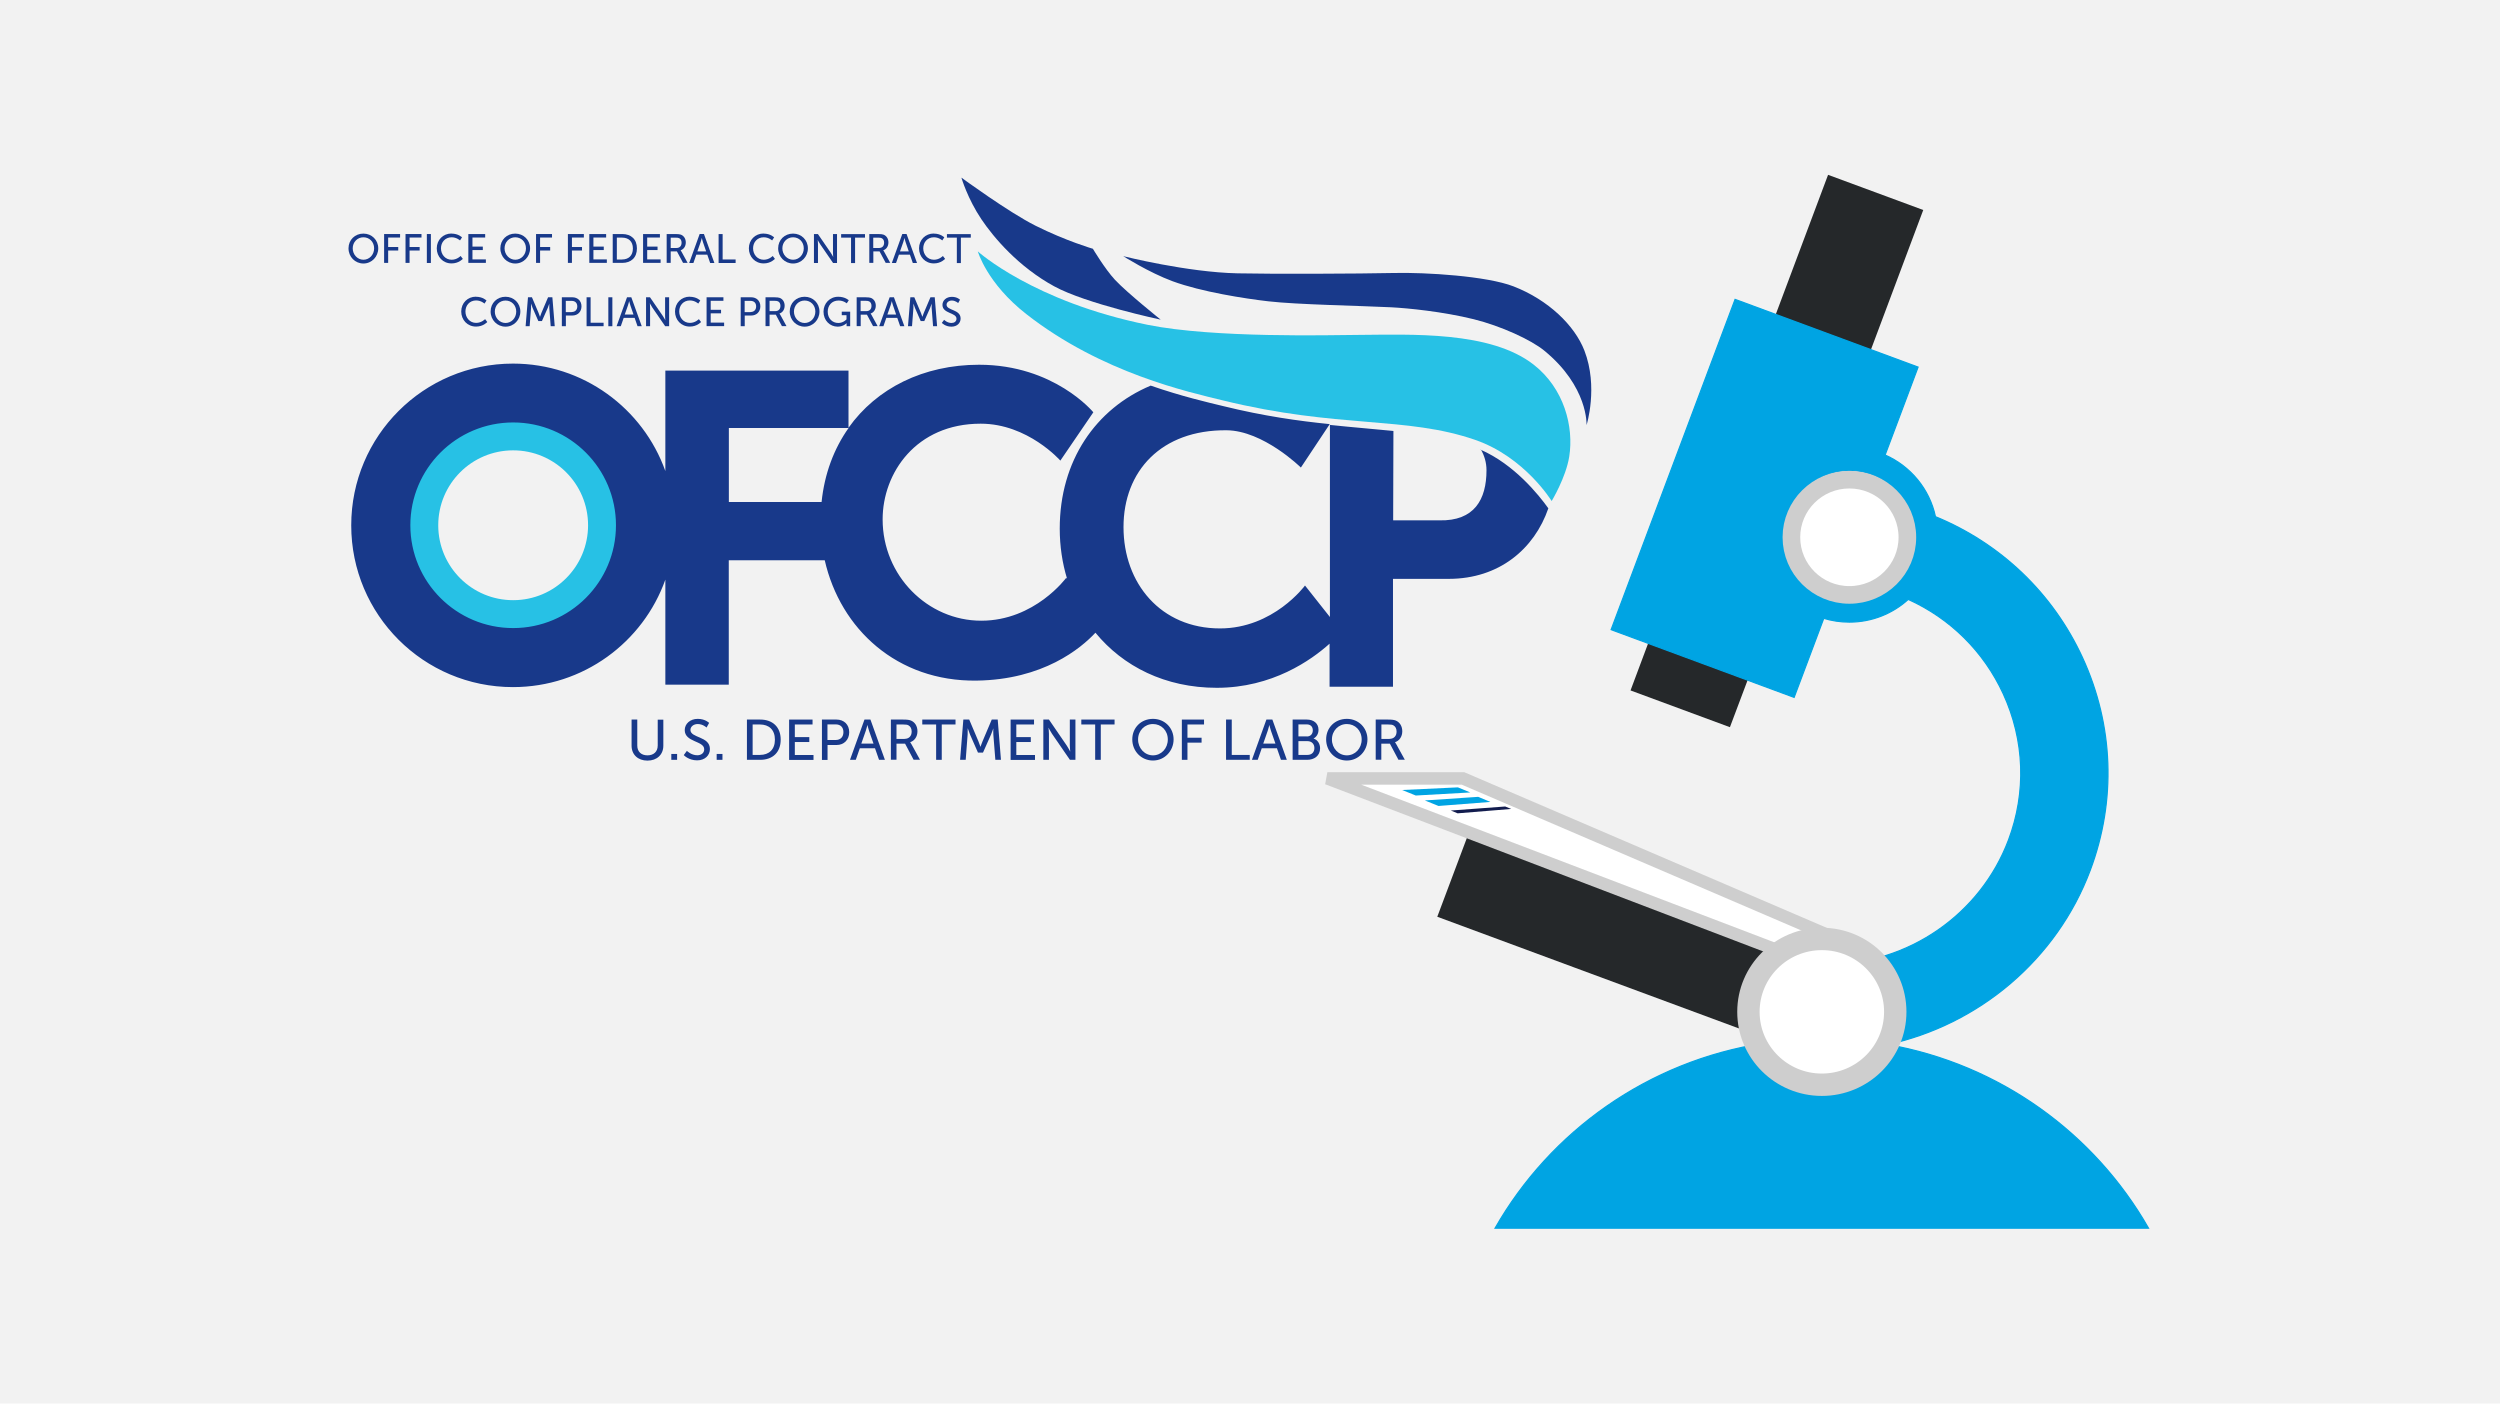 <?xml version="1.0" encoding="UTF-8"?>
<svg xmlns="http://www.w3.org/2000/svg" width="285" height="160" viewBox="0 0 285 160">
  <defs>
    <style>
      .d {
        fill: #27c1e5;
      }

      .e {
        fill: #25282a;
      }

      .f {
        stroke-width: 2.01px;
      }

      .f, .g, .h {
        fill: #fff;
        stroke: #cecece;
      }

      .i {
        fill: #18398a;
      }

      .j {
        stroke: #00a4e3;
        stroke-width: .14px;
      }

      .j, .k {
        fill: #00a4e3;
      }

      .l, .m {
        fill: none;
      }

      .g {
        stroke-width: 2.55px;
      }

      .n {
        fill: #f2f2f2;
      }

      .m {
        stroke: #27c1e5;
        stroke-miterlimit: 10;
        stroke-width: .19px;
      }

      .h {
        stroke-width: 1.42px;
      }

      .o {
        fill: #121c4e;
      }
    </style>
  </defs>
  <g id="a" data-name="Layer 1">
    <g id="b" data-name="a">
      <rect class="n" x="0" width="285" height="160"/>
      <rect class="l" x="1" y="17.02" width="282" height="125.96"/>
    </g>
  </g>
  <g id="c" data-name="Layer 2">
    <g>
      <g>
        <path class="i" d="M41.43,26.63c.95,0,1.69.73,1.69,1.68s-.74,1.73-1.69,1.73-1.7-.76-1.7-1.73.74-1.68,1.7-1.68ZM41.43,29.61c.67,0,1.22-.56,1.22-1.3s-.54-1.26-1.22-1.26-1.22.54-1.22,1.26.55,1.3,1.22,1.3Z"/>
        <path class="i" d="M43.79,26.68h1.82v.4h-1.36v1.08h1.15v.4h-1.15v1.41h-.46v-3.3Z"/>
        <path class="i" d="M46.23,26.68h1.82v.4h-1.36v1.08h1.15v.4h-1.15v1.41h-.46v-3.3Z"/>
        <path class="i" d="M48.66,26.68h.46v3.3h-.46v-3.3Z"/>
        <path class="i" d="M51.47,26.63c.79,0,1.2.43,1.2.43l-.23.35s-.38-.36-.95-.36c-.74,0-1.22.56-1.22,1.26s.49,1.3,1.22,1.3c.62,0,1.02-.43,1.02-.43l.25.33s-.45.52-1.28.52c-.99,0-1.69-.76-1.69-1.72s.72-1.69,1.68-1.69Z"/>
        <path class="i" d="M53.39,26.68h1.92v.4h-1.45v1.03h1.18v.4h-1.18v1.06h1.53v.4h-2v-3.3Z"/>
        <path class="i" d="M58.74,26.63c.95,0,1.69.73,1.69,1.68s-.74,1.73-1.69,1.73-1.7-.76-1.7-1.73.74-1.68,1.7-1.68ZM58.74,29.61c.67,0,1.22-.56,1.22-1.3s-.54-1.26-1.22-1.26-1.22.54-1.22,1.26.55,1.3,1.22,1.3Z"/>
        <path class="i" d="M61.11,26.68h1.82v.4h-1.36v1.08h1.15v.4h-1.15v1.41h-.46v-3.3Z"/>
        <path class="i" d="M64.74,26.68h1.82v.4h-1.36v1.08h1.15v.4h-1.15v1.41h-.46v-3.3Z"/>
        <path class="i" d="M67.18,26.68h1.92v.4h-1.45v1.03h1.18v.4h-1.18v1.06h1.53v.4h-2v-3.3Z"/>
        <path class="i" d="M69.85,26.68h1.09c1.01,0,1.67.6,1.67,1.64s-.66,1.65-1.67,1.65h-1.09v-3.3ZM70.92,29.58c.74,0,1.23-.44,1.23-1.25s-.49-1.24-1.23-1.24h-.6v2.5h.6Z"/>
        <path class="i" d="M73.31,26.68h1.92v.4h-1.45v1.03h1.18v.4h-1.18v1.06h1.53v.4h-2v-3.3Z"/>
        <path class="i" d="M75.99,26.68h1.01c.35,0,.49.03.62.07.34.13.56.46.56.89s-.23.78-.59.89h0s.04.05.1.16l.7,1.28h-.52l-.7-1.31h-.71v1.31h-.46v-3.3ZM77.12,28.27c.36,0,.58-.23.58-.6,0-.24-.09-.42-.26-.51-.09-.05-.2-.07-.45-.07h-.53v1.18h.66Z"/>
        <path class="i" d="M80.62,29.03h-1.24l-.33.95h-.48l1.19-3.3h.49l1.19,3.3h-.48l-.33-.95ZM80,27.14s-.07.3-.13.47l-.37,1.05h1l-.36-1.05c-.06-.17-.13-.47-.13-.47h0Z"/>
        <path class="i" d="M81.92,26.68h.46v2.9h1.48v.4h-1.94v-3.3Z"/>
        <path class="i" d="M87.05,26.63c.79,0,1.2.43,1.2.43l-.23.35s-.38-.36-.95-.36c-.74,0-1.22.56-1.22,1.26s.49,1.3,1.22,1.3c.62,0,1.02-.43,1.02-.43l.25.33s-.45.52-1.28.52c-.99,0-1.69-.76-1.69-1.72s.72-1.69,1.68-1.69Z"/>
        <path class="i" d="M90.41,26.63c.95,0,1.69.73,1.69,1.68s-.74,1.73-1.69,1.73-1.7-.76-1.7-1.73.74-1.68,1.7-1.68ZM90.41,29.61c.67,0,1.22-.56,1.22-1.3s-.54-1.26-1.22-1.26-1.22.54-1.22,1.26.55,1.3,1.22,1.3Z"/>
        <path class="i" d="M92.78,26.68h.46l1.47,2.14c.12.18.28.48.28.48h0s-.03-.29-.03-.48v-2.14h.46v3.3h-.45l-1.47-2.14c-.12-.18-.28-.48-.28-.48h0s.03.29.03.48v2.14h-.46v-3.3Z"/>
        <path class="i" d="M97.02,27.09h-1.13v-.4h2.72v.4h-1.13v2.9h-.46v-2.9Z"/>
        <path class="i" d="M99.09,26.68h1.01c.35,0,.49.03.62.07.34.13.56.46.56.89s-.23.78-.59.89h0s.04.05.1.16l.7,1.28h-.52l-.7-1.31h-.71v1.31h-.46v-3.3ZM100.21,28.27c.36,0,.58-.23.58-.6,0-.24-.09-.42-.26-.51-.09-.05-.2-.07-.45-.07h-.53v1.18h.66Z"/>
        <path class="i" d="M103.72,29.03h-1.24l-.33.95h-.48l1.19-3.3h.49l1.19,3.3h-.48l-.33-.95ZM103.1,27.14s-.07.3-.13.47l-.37,1.05h1l-.36-1.05c-.06-.17-.13-.47-.13-.47h0Z"/>
        <path class="i" d="M106.45,26.63c.79,0,1.2.43,1.2.43l-.23.35s-.38-.36-.95-.36c-.74,0-1.22.56-1.22,1.26s.49,1.3,1.22,1.3c.62,0,1.02-.43,1.02-.43l.25.33s-.45.52-1.28.52c-.99,0-1.69-.76-1.69-1.72s.72-1.69,1.68-1.69Z"/>
        <path class="i" d="M109.08,27.09h-1.13v-.4h2.72v.4h-1.13v2.9h-.46v-2.9Z"/>
        <path class="i" d="M54.26,33.83c.79,0,1.2.43,1.2.43l-.23.35s-.38-.36-.95-.36c-.74,0-1.22.56-1.22,1.26s.49,1.3,1.22,1.3c.62,0,1.02-.43,1.02-.43l.25.33s-.45.52-1.28.52c-.99,0-1.69-.76-1.69-1.72s.72-1.69,1.68-1.69Z"/>
        <path class="i" d="M57.63,33.83c.95,0,1.69.73,1.69,1.68s-.74,1.73-1.69,1.73-1.7-.76-1.7-1.73.74-1.68,1.7-1.68ZM57.63,36.82c.67,0,1.22-.56,1.22-1.3s-.54-1.26-1.22-1.26-1.22.54-1.22,1.26.55,1.3,1.22,1.3Z"/>
        <path class="i" d="M60.15,33.89h.49l.76,1.79c.07.18.16.44.16.44h0s.09-.26.16-.44l.76-1.79h.49l.27,3.3h-.46l-.16-2.08c-.01-.2,0-.49,0-.49h0s-.1.3-.18.49l-.66,1.49h-.41l-.65-1.49c-.07-.18-.18-.5-.18-.5h0s0,.29,0,.5l-.16,2.08h-.46l.27-3.3Z"/>
        <path class="i" d="M64.04,33.89h1.21c.6,0,1.04.41,1.04,1.03s-.43,1.05-1.04,1.05h-.74v1.22h-.46v-3.3ZM65.17,35.57c.4,0,.64-.25.64-.64s-.24-.63-.64-.63h-.67v1.28h.67Z"/>
        <path class="i" d="M66.87,33.89h.46v2.9h1.48v.4h-1.94v-3.3Z"/>
        <path class="i" d="M69.35,33.89h.46v3.3h-.46v-3.3Z"/>
        <path class="i" d="M72.34,36.24h-1.24l-.33.95h-.48l1.19-3.3h.49l1.19,3.3h-.48l-.33-.95ZM71.72,34.34s-.07.3-.13.47l-.37,1.05h1l-.36-1.05c-.06-.17-.13-.47-.13-.47h0Z"/>
        <path class="i" d="M73.64,33.89h.46l1.47,2.14c.12.18.28.48.28.48h0s-.03-.29-.03-.48v-2.14h.46v3.3h-.45l-1.47-2.14c-.12-.18-.28-.48-.28-.48h0s.03.29.03.48v2.14h-.46v-3.3Z"/>
        <path class="i" d="M78.63,33.83c.79,0,1.2.43,1.2.43l-.23.35s-.38-.36-.95-.36c-.74,0-1.22.56-1.22,1.26s.49,1.3,1.22,1.3c.62,0,1.02-.43,1.02-.43l.25.33s-.45.52-1.28.52c-.99,0-1.69-.76-1.69-1.72s.72-1.69,1.68-1.69Z"/>
        <path class="i" d="M80.55,33.89h1.92v.4h-1.45v1.03h1.18v.4h-1.18v1.06h1.53v.4h-2v-3.3Z"/>
        <path class="i" d="M84.43,33.89h1.21c.6,0,1.04.41,1.04,1.03s-.43,1.05-1.04,1.05h-.74v1.22h-.46v-3.3ZM85.56,35.57c.4,0,.64-.25.64-.64s-.24-.63-.64-.63h-.67v1.28h.67Z"/>
        <path class="i" d="M87.26,33.89h1.01c.35,0,.49.03.62.07.34.13.56.46.56.89s-.23.78-.59.89h0s.04.05.1.16l.7,1.28h-.52l-.7-1.31h-.71v1.31h-.46v-3.3ZM88.39,35.47c.36,0,.58-.23.58-.6,0-.24-.09-.42-.26-.51-.09-.05-.2-.07-.45-.07h-.53v1.18h.66Z"/>
        <path class="i" d="M91.73,33.83c.95,0,1.69.73,1.69,1.68s-.74,1.73-1.69,1.73-1.7-.76-1.7-1.73.74-1.68,1.7-1.68ZM91.73,36.82c.67,0,1.22-.56,1.22-1.3s-.54-1.26-1.22-1.26-1.22.54-1.22,1.26.55,1.3,1.22,1.3Z"/>
        <path class="i" d="M95.56,33.83c.79,0,1.2.4,1.2.4l-.23.35s-.37-.32-.93-.32c-.78,0-1.24.57-1.24,1.27,0,.77.52,1.29,1.21,1.29.57,0,.93-.41.93-.41v-.48h-.54v-.4h.96v1.66h-.41v-.21c0-.07,0-.14,0-.14h0s-.36.4-1.01.4c-.89,0-1.62-.7-1.62-1.71,0-.95.72-1.7,1.68-1.7Z"/>
        <path class="i" d="M97.65,33.89h1.01c.35,0,.49.03.62.07.34.13.56.46.56.89s-.23.78-.59.89h0s.04.05.1.16l.7,1.28h-.52l-.7-1.31h-.71v1.31h-.46v-3.3ZM98.77,35.47c.36,0,.58-.23.58-.6,0-.24-.09-.42-.26-.51-.09-.05-.2-.07-.45-.07h-.53v1.18h.66Z"/>
        <path class="i" d="M102.28,36.24h-1.24l-.33.95h-.48l1.19-3.3h.49l1.19,3.3h-.48l-.33-.95ZM101.66,34.34s-.07.3-.13.47l-.37,1.05h1l-.36-1.05c-.06-.17-.13-.47-.13-.47h0Z"/>
        <path class="i" d="M103.74,33.89h.49l.76,1.79c.07.18.16.44.16.44h0s.09-.26.16-.44l.76-1.79h.49l.27,3.3h-.46l-.16-2.08c-.01-.2,0-.49,0-.49h0s-.1.3-.18.49l-.66,1.49h-.41l-.65-1.49c-.07-.18-.18-.5-.18-.5h0s0,.29,0,.5l-.16,2.08h-.46l.27-3.3Z"/>
        <path class="i" d="M107.63,36.46s.35.36.84.36c.31,0,.57-.17.57-.49,0-.71-1.6-.56-1.6-1.57,0-.51.44-.92,1.07-.92s.93.33.93.33l-.21.38s-.3-.29-.72-.29c-.35,0-.6.22-.6.48,0,.68,1.6.5,1.6,1.57,0,.51-.39.93-1.05.93-.7,0-1.09-.43-1.09-.43l.26-.35Z"/>
      </g>
      <g>
        <path class="i" d="M72.01,82.03h.64v2.97c0,.7.46,1.11,1.16,1.11s1.17-.41,1.17-1.12v-2.95h.64v2.97c0,1.02-.73,1.7-1.81,1.7s-1.81-.68-1.81-1.7v-2.97Z"/>
        <path class="i" d="M76.53,85.95h.66v.67h-.66v-.67Z"/>
        <path class="i" d="M78.32,85.61s.49.49,1.17.49c.43,0,.79-.24.79-.68,0-.99-2.22-.78-2.22-2.19,0-.72.62-1.28,1.48-1.28s1.3.46,1.3.46l-.29.53s-.42-.4-1.01-.4c-.49,0-.83.31-.83.67,0,.95,2.22.7,2.22,2.18,0,.71-.55,1.29-1.46,1.29-.98,0-1.52-.6-1.52-.6l.36-.49Z"/>
        <path class="i" d="M81.7,85.95h.66v.67h-.66v-.67Z"/>
        <path class="i" d="M85.15,82.03h1.52c1.4,0,2.33.84,2.33,2.29s-.92,2.3-2.33,2.3h-1.52v-4.59ZM86.63,86.06c1.03,0,1.71-.61,1.71-1.74s-.68-1.73-1.71-1.73h-.83v3.47h.83Z"/>
        <path class="i" d="M89.96,82.03h2.67v.56h-2.02v1.44h1.65v.56h-1.65v1.48h2.13v.56h-2.78v-4.59Z"/>
        <path class="i" d="M93.69,82.03h1.68c.84,0,1.44.57,1.44,1.44s-.6,1.46-1.44,1.46h-1.03v1.7h-.64v-4.59ZM95.26,84.36c.55,0,.89-.34.89-.9s-.34-.88-.88-.88h-.94v1.78h.93Z"/>
        <path class="i" d="M99.75,85.3h-1.73l-.46,1.32h-.66l1.65-4.59h.68l1.65,4.59h-.67l-.46-1.32ZM98.88,82.66s-.1.42-.18.65l-.51,1.46h1.39l-.51-1.46c-.08-.23-.18-.65-.18-.65h-.01Z"/>
        <path class="i" d="M101.56,82.03h1.4c.48,0,.68.04.86.1.47.18.77.64.77,1.24s-.33,1.08-.83,1.24h0s.05.07.14.22l.98,1.78h-.73l-.97-1.83h-.98v1.83h-.64v-4.59ZM103.12,84.23c.5,0,.81-.32.81-.83,0-.34-.13-.58-.36-.71-.12-.07-.27-.1-.63-.1h-.74v1.65h.92Z"/>
        <path class="i" d="M106.71,82.59h-1.57v-.56h3.79v.56h-1.57v4.03h-.64v-4.03Z"/>
        <path class="i" d="M109.81,82.03h.68l1.05,2.48c.1.25.23.62.23.62h.01s.12-.36.23-.62l1.05-2.48h.68l.37,4.59h-.64l-.23-2.89c-.02-.28,0-.68,0-.68h-.01s-.14.42-.25.68l-.92,2.07h-.57l-.91-2.07c-.1-.25-.25-.69-.25-.69h-.01s0,.41-.01.69l-.22,2.89h-.64l.37-4.59Z"/>
        <path class="i" d="M115.21,82.03h2.67v.56h-2.02v1.44h1.65v.56h-1.65v1.48h2.13v.56h-2.78v-4.59Z"/>
        <path class="i" d="M118.94,82.03h.64l2.04,2.98c.17.25.38.66.38.66h.01s-.05-.41-.05-.66v-2.98h.64v4.59h-.63l-2.05-2.98c-.17-.25-.38-.67-.38-.67h-.01s.05.41.05.67v2.98h-.64v-4.59Z"/>
        <path class="i" d="M124.84,82.59h-1.57v-.56h3.79v.56h-1.57v4.03h-.64v-4.03Z"/>
        <path class="i" d="M131.44,81.95c1.33,0,2.35,1.02,2.35,2.34s-1.03,2.41-2.35,2.41-2.36-1.05-2.36-2.41,1.03-2.34,2.36-2.34ZM131.44,86.11c.94,0,1.69-.78,1.69-1.81s-.75-1.76-1.69-1.76-1.7.75-1.7,1.76.76,1.81,1.7,1.81Z"/>
        <path class="i" d="M134.73,82.03h2.53v.56h-1.89v1.51h1.61v.56h-1.61v1.96h-.64v-4.59Z"/>
        <path class="i" d="M139.78,82.03h.64v4.03h2.05v.56h-2.7v-4.59Z"/>
        <path class="i" d="M145.57,85.3h-1.73l-.46,1.32h-.66l1.65-4.59h.68l1.65,4.59h-.67l-.46-1.32ZM144.7,82.66s-.1.42-.18.65l-.51,1.46h1.39l-.51-1.46c-.08-.23-.18-.65-.18-.65h-.01Z"/>
        <path class="i" d="M147.37,82.03h1.61c.77,0,1.33.43,1.33,1.17,0,.45-.22.81-.57.99h0c.48.16.75.61.75,1.12,0,.86-.67,1.31-1.48,1.31h-1.65v-4.59ZM148.98,83.96c.42,0,.68-.29.68-.7s-.25-.68-.69-.68h-.95v1.37h.96ZM149.05,86.06c.49,0,.79-.31.79-.78s-.31-.79-.79-.79h-1.03v1.57h1.03Z"/>
        <path class="i" d="M153.54,81.95c1.33,0,2.35,1.02,2.35,2.34s-1.03,2.41-2.35,2.41-2.36-1.05-2.36-2.41,1.03-2.34,2.36-2.34ZM153.54,86.11c.94,0,1.69-.78,1.69-1.81s-.75-1.76-1.69-1.76-1.7.75-1.7,1.76.76,1.81,1.7,1.81Z"/>
        <path class="i" d="M156.83,82.03h1.4c.48,0,.68.04.86.1.47.18.77.64.77,1.24s-.33,1.08-.83,1.24h0s.05.07.14.22l.98,1.78h-.73l-.97-1.83h-.98v1.83h-.64v-4.59ZM158.4,84.23c.5,0,.81-.32.81-.83,0-.34-.13-.58-.36-.71-.12-.07-.27-.1-.63-.1h-.74v1.65h.92Z"/>
      </g>
      <circle class="m" cx="58.5" cy="59.88" r="11.72"/>
      <path class="d" d="M58.5,47.6c-6.78,0-12.28,5.5-12.28,12.28s5.5,12.28,12.28,12.28,12.28-5.5,12.28-12.28-5.5-12.28-12.28-12.28ZM58.5,68.42c-4.72,0-8.54-3.82-8.54-8.54s3.82-8.54,8.54-8.54,8.54,3.82,8.54,8.54-3.82,8.54-8.54,8.54Z"/>
      <path class="d" d="M111.47,28.66s6.33,5.73,19.37,8.37c7.57,1.53,20.89,1.17,23.92,1.15,6.12-.04,15.16-.47,20.09,3.4,3.45,2.7,4.59,7.05,4.04,10.49-.38,2.37-2,5.05-2,5.05,0,0-3.06-5.01-8.71-6.97-7.92-2.74-15.59-1.27-28.76-4.5-3.83-.94-13.81-3.1-22.43-9.85-4.5-3.52-5.52-7.14-5.52-7.14Z"/>
      <path class="i" d="M109.6,20.25s5.39,3.95,8.45,5.48c3.48,1.74,6.54,2.63,6.54,2.63,0,0,1.36,2.29,2.51,3.53,1.38,1.48,5.22,4.55,5.22,4.55,0,0-8.48-1.8-12.14-3.8-4.06-2.21-6.89-5.55-8.29-7.63-1.59-2.36-2.29-4.76-2.29-4.76Z"/>
      <path class="i" d="M128.08,29.21s7.26,1.83,13,1.95c3.99.09,13.8.05,17.88-.04,3.57-.08,10.53.34,13.59,1.53,3.96,1.54,6.96,4.45,8.07,7.31,1.61,4.16.25,8.5.25,8.5,0,0,.21-4.38-4.84-8.5-1.51-1.23-4.93-2.8-8.03-3.57-3.54-.87-7.49-1.26-9.43-1.36-3.4-.17-10.7-.3-13.98-.68-2.68-.31-7.6-1.07-10.92-2.29-2.7-1-5.61-2.85-5.61-2.85Z"/>
      <path class="i" d="M168.82,51.24c.4.7.64,1.49.64,2.36,0,3.36-1.39,5.81-5.37,5.72h-5.27l.03-10.19c-2.25-.23-4.63-.41-7.24-.69v21.9l-2.84-3.59s-3.58,4.89-9.69,4.89c-6.75,0-11-5.13-11-11.55s4.33-11.09,11.72-11.04c4.21.02,8.5,4.25,8.5,4.25l3.29-4.95c-3.54-.36-7.51-.91-12.17-2.06-1.73-.42-4.7-1.1-8.24-2.33-6.26,2.63-10.37,8.56-10.37,16.3,0,2,.29,3.92.84,5.73l-.1-.12s-3.58,4.89-9.69,4.89-11.24-5.13-11.24-11.55c0-5.27,3.79-10.91,11.18-10.91,5.38,0,9.08,4.21,9.08,4.21l3.76-5.51s-4.45-5.42-13.03-5.42c-6.33,0-11.68,2.68-14.88,7.19v-6.52h-20.88v11.45c-2.54-7.14-9.36-12.25-17.37-12.25-10.18,0-18.44,8.25-18.44,18.44s8.25,18.44,18.44,18.44c8.01,0,14.83-5.11,17.37-12.25v11.97h7.23v-14.18h10.94c1.79,7.85,8.25,13.83,17.3,13.72,7.61-.1,11.9-3.68,13.56-5.46,3.15,3.84,7.95,6.28,13.83,6.28,6.33,0,10.78-3.16,12.86-5.03v4.91h7.23v-12.3h6.36c5.73,0,9.75-3.4,11.35-8.04-1.09-1.53-3.87-5-7.73-6.69ZM58.5,71.6c-6.48,0-11.72-5.25-11.72-11.72s5.25-11.72,11.72-11.72,11.72,5.25,11.72,11.72-5.25,11.72-11.72,11.72ZM83.09,57.23v-8.44h13.65c-1.67,2.36-2.75,5.21-3.08,8.44h-10.57Z"/>
    </g>
    <g>
      <polygon class="e" points="197.21 82.9 185.88 78.71 187.97 73.12 199.31 77.32 197.21 82.9"/>
      <polygon class="e" points="213.26 39.93 202.41 35.91 208.4 19.93 219.25 23.94 213.26 39.93"/>
      <polygon class="e" points="204.58 119.59 163.85 104.51 167.32 95.27 208.05 110.34 204.58 119.59 204.58 119.59"/>
      <path class="j" d="M215.18,119.08c10.43-2.28,19.29-9.7,23.11-19.88,2.97-7.93,2.66-16.53-.88-24.22-3.38-7.34-9.31-13.01-16.77-16.08-.67-3.15-2.84-5.75-5.74-7.03l3.76-10.02-20.86-7.72-14.13,37.65,20.86,7.72,3.38-9.01c.92.28,1.9.43,2.92.43,2.58,0,4.94-.98,6.71-2.59,4.8,2.17,8.61,5.94,10.83,10.76,2.44,5.3,2.65,11.22.6,16.67-3.19,8.49-11.45,14.19-20.57,14.19-1.29,0-2.57-.11-3.83-.34l-3.5,9.33c-13.15,2.03-24.31,10-30.63,21.07h74.49c-6.18-10.82-16.98-18.69-29.75-20.93ZM210.83,68.28c-4.07,0-7.37-3.28-7.37-7.32s3.3-7.32,7.37-7.32,7.37,3.28,7.37,7.32-3.3,7.32-7.37,7.32Z"/>
      <ellipse class="f" cx="210.83" cy="61.25" rx="6.61" ry="6.57"/>
      <polygon class="h" points="151.32 88.74 203.46 108.64 211.38 107.89 166.78 88.74 151.32 88.74"/>
      <ellipse class="g" cx="207.69" cy="115.35" rx="8.37" ry="8.31"/>
      <polygon class="k" points="161.4 90.69 159.84 90.06 166.2 89.76 167.61 90.34 161.4 90.69"/>
      <polygon class="k" points="163.99 91.88 162.43 91.25 168.51 90.84 169.91 91.42 163.99 91.88"/>
      <polygon class="o" points="166.17 92.72 165.39 92.4 171.59 91.94 172.28 92.22 166.17 92.72"/>
    </g>
  </g>
</svg>